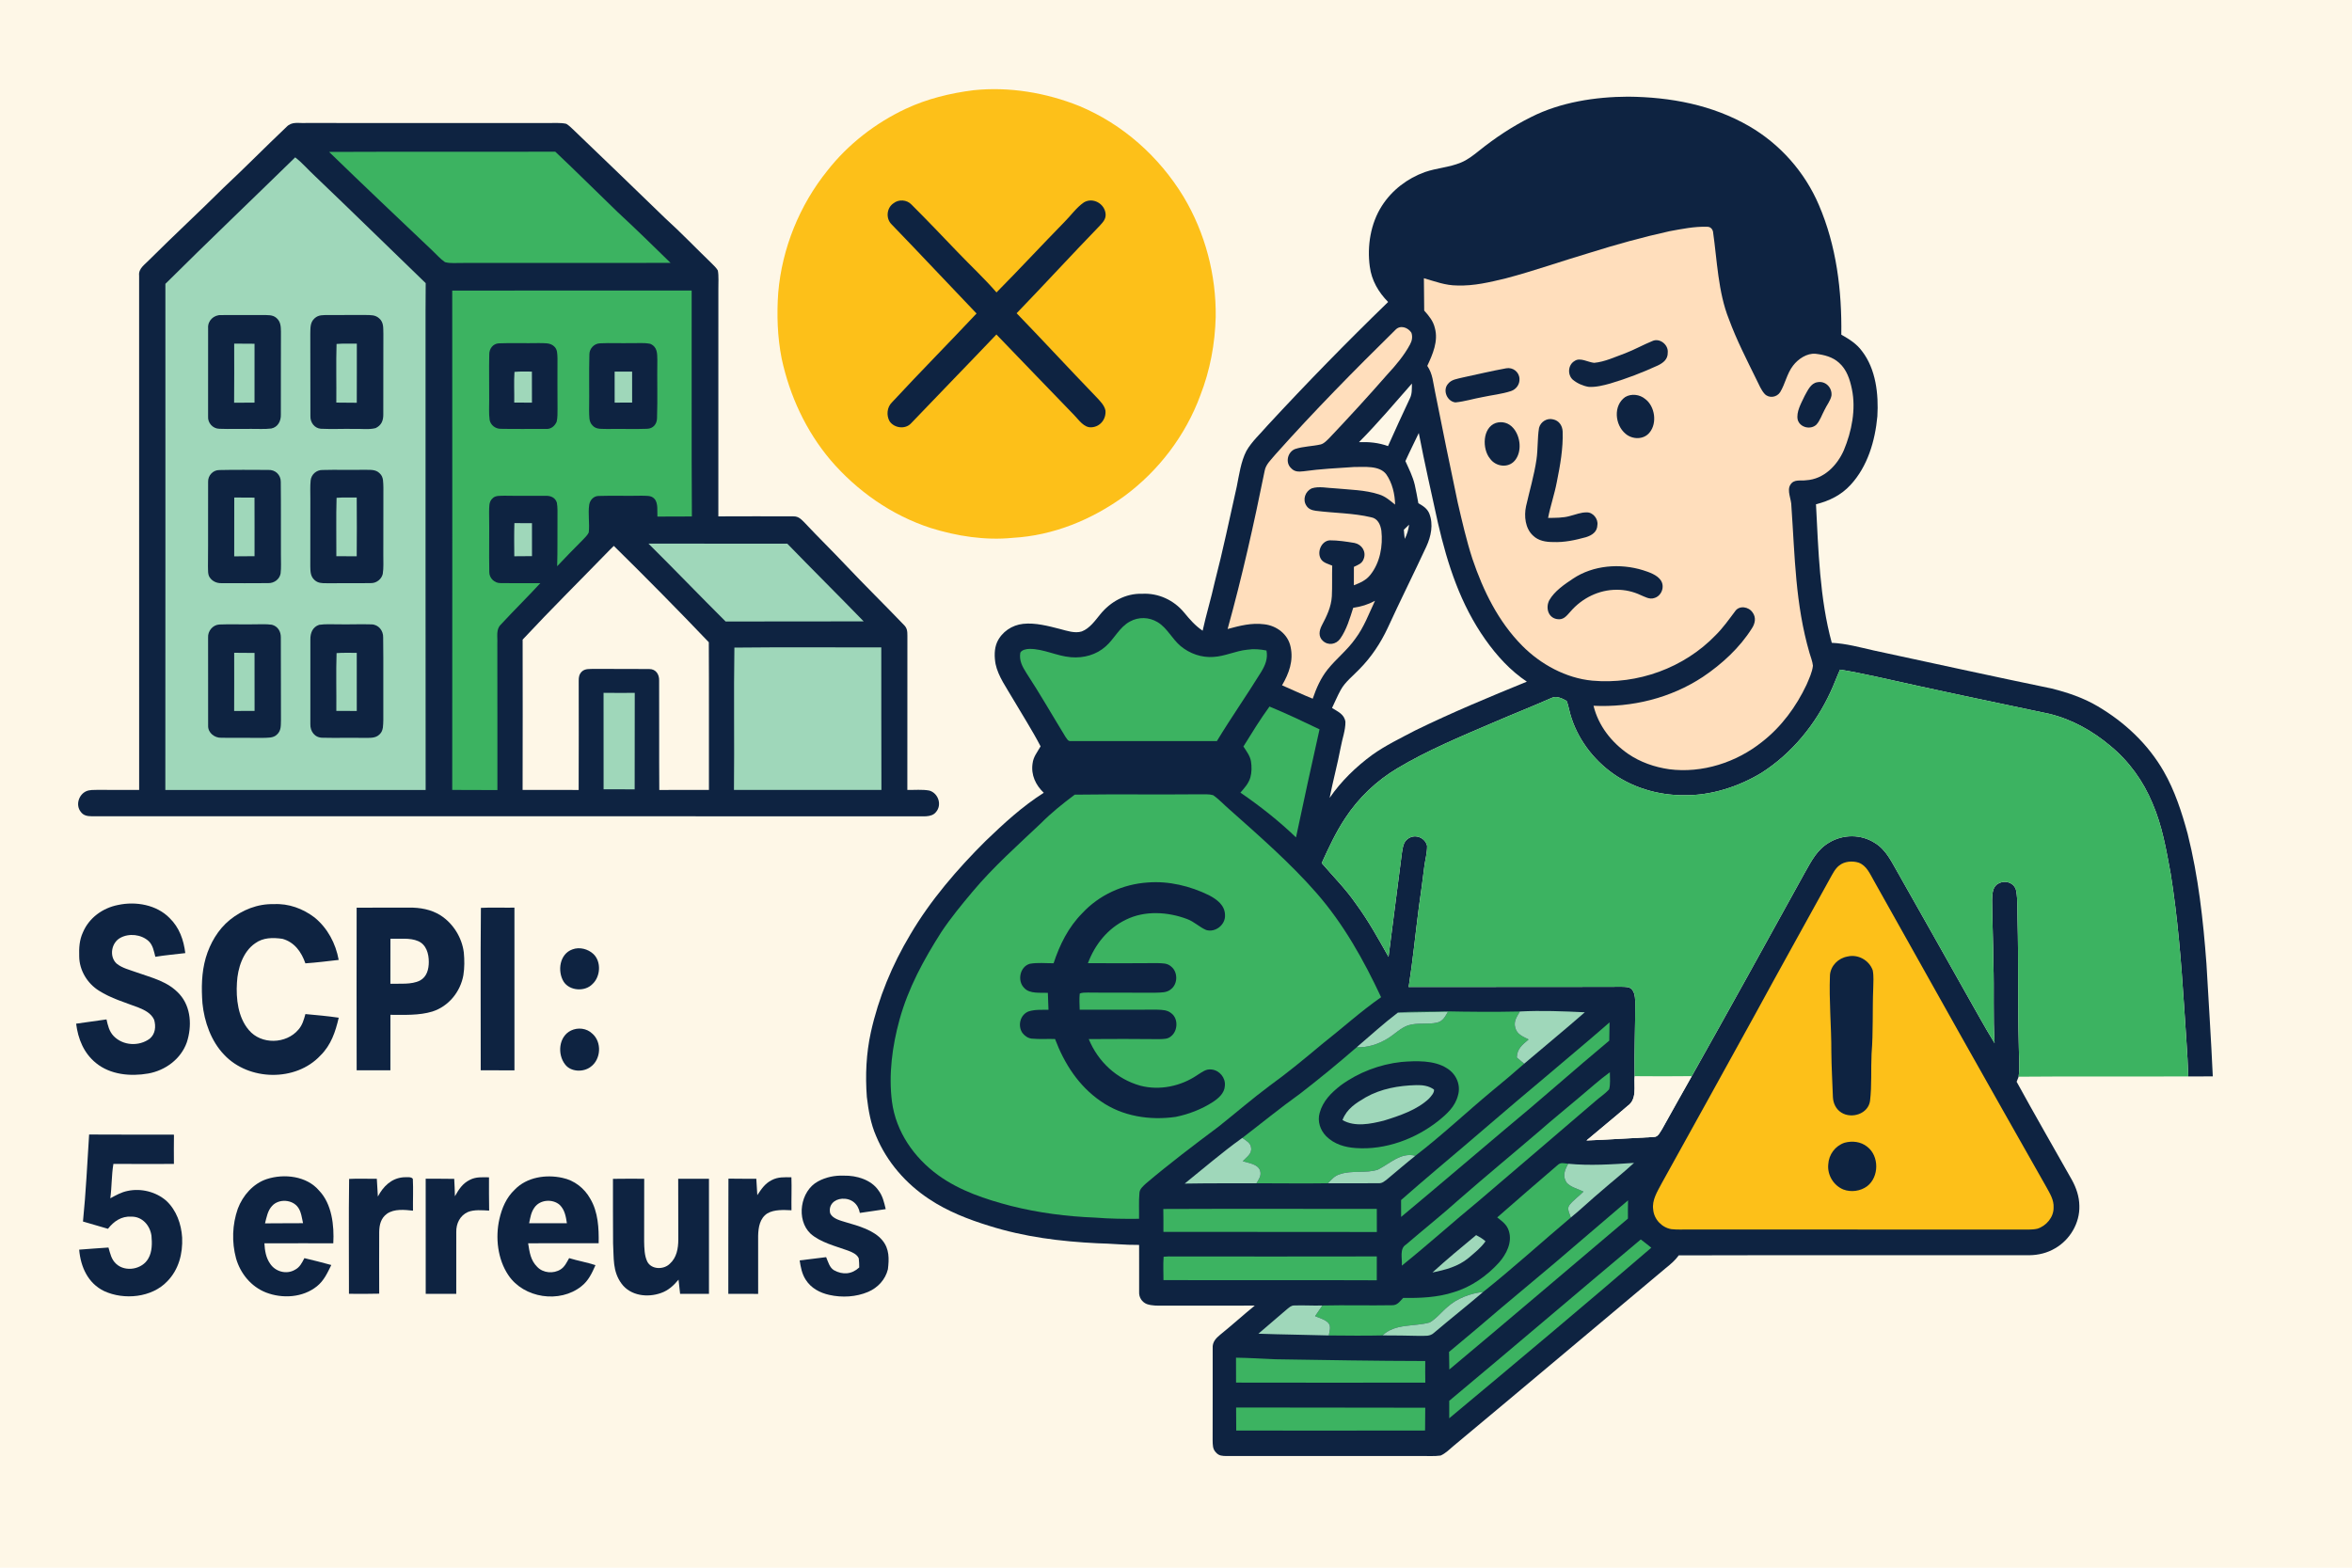 <?xml version="1.0" encoding="UTF-8" standalone="no"?>
<!DOCTYPE svg PUBLIC "-//W3C//DTD SVG 1.1//EN" "http://www.w3.org/Graphics/SVG/1.1/DTD/svg11.dtd">
<svg xmlns="http://www.w3.org/2000/svg" version="1.1" viewBox="0 0 1254 836" width="1254.0pt" height="836.0pt">
<path d="M 0.00 0.00 L 1254.00 0.00 L 1254.00 836.00 L 0.00 836.00 L 0.00 0.00 Z" fill="#fef7e7" />
<path d="M 518.99 48.12 C 538.05 46.11 557.79 49.43 575.52 56.57 C 598.68 66.24 618.06 83.56 631.05 104.96 C 642.55 124.20 648.45 146.59 648.17 169.00 C 647.79 183.35 645.17 197.55 639.93 210.93 C 632.10 232.19 617.74 251.07 599.52 264.52 C 582.07 277.17 561.65 285.58 540.00 286.81 C 525.37 288.28 510.18 285.94 496.21 281.56 C 475.36 274.79 456.96 261.86 442.74 245.27 C 429.65 229.72 421.02 211.01 416.75 191.19 C 414.49 179.68 414.08 167.69 414.93 156.00 C 416.95 132.47 426.27 109.43 441.09 91.04 C 452.13 76.93 466.77 65.58 482.97 57.99 C 494.38 52.67 506.54 49.70 518.99 48.12 Z" fill="#fdc019" />
<path d="M 868.00 51.55 C 890.64 51.76 912.90 55.89 932.68 67.34 C 949.13 76.92 962.26 91.76 969.74 109.27 C 979.12 131.05 982.05 154.92 981.72 178.47 C 985.93 180.86 989.87 183.28 992.77 187.27 C 1000.19 196.87 1001.64 210.27 1000.94 222.00 C 999.74 235.11 995.74 248.78 986.61 258.62 C 981.68 264.01 975.25 267.17 968.22 268.90 C 969.47 293.17 970.20 319.34 976.64 342.80 C 984.15 343.13 991.69 345.22 999.01 346.87 C 1030.65 353.69 1062.24 360.62 1093.93 367.18 C 1102.48 369.33 1110.76 372.11 1118.39 376.62 C 1132.82 385.12 1145.25 396.78 1153.63 411.37 C 1159.51 421.59 1163.32 433.34 1166.38 444.68 C 1172.11 467.55 1174.66 490.55 1176.40 514.00 C 1177.52 533.94 1178.89 554.08 1179.78 574.01 C 1175.43 574.01 1171.08 574.02 1166.72 574.02 C 1166.31 561.32 1165.21 548.66 1164.45 535.98 C 1162.90 512.51 1161.05 489.12 1157.32 465.88 C 1154.94 453.01 1152.86 440.49 1147.63 428.38 C 1142.72 416.53 1135.12 405.96 1125.21 397.79 C 1115.65 389.74 1104.72 383.60 1092.52 380.64 C 1061.65 374.16 1030.79 367.69 1000.02 360.77 C 993.72 359.46 987.40 358.05 981.03 357.10 C 979.24 360.99 977.83 365.05 976.00 368.93 C 968.00 386.34 955.33 401.81 939.13 412.16 C 926.90 419.53 912.36 424.26 898.00 424.07 C 883.85 424.18 869.20 419.79 857.99 411.02 C 847.56 402.97 839.56 391.32 836.61 378.41 C 836.21 376.86 835.90 375.23 835.25 373.77 C 833.02 372.47 829.68 370.85 827.19 372.22 C 816.94 376.73 806.54 380.85 796.26 385.28 C 779.05 392.68 760.89 400.17 744.84 409.83 C 733.80 416.46 724.31 425.48 717.25 436.26 C 712.21 443.85 708.45 451.99 704.69 460.25 C 710.90 467.50 717.55 474.10 722.98 482.01 C 729.57 490.94 734.87 500.60 740.31 510.25 C 742.74 491.68 745.04 473.11 747.48 454.54 C 748.04 451.56 748.20 448.77 751.03 447.02 C 754.77 444.62 759.90 446.78 760.88 451.08 C 760.95 454.79 759.83 458.54 759.38 462.22 C 758.45 469.43 757.56 476.64 756.49 483.83 C 754.66 497.99 753.28 512.23 751.05 526.33 C 787.03 526.30 823.02 526.28 859.00 526.25 C 862.14 526.28 865.45 525.97 868.54 526.56 C 871.42 527.76 871.74 531.28 871.85 533.98 C 871.90 547.33 871.29 560.65 871.52 574.00 C 871.08 579.32 872.93 586.21 867.77 589.76 C 860.56 596.00 853.13 602.01 845.85 608.18 C 857.88 607.74 869.84 606.88 881.85 606.31 C 884.11 606.33 885.07 603.70 886.17 602.12 C 891.45 592.75 896.60 583.32 901.94 573.99 C 922.26 537.86 942.29 501.59 962.30 465.29 C 965.88 459.01 968.78 453.07 975.28 449.28 C 982.67 444.82 992.23 444.79 999.53 449.47 C 1005.69 453.13 1008.68 459.94 1012.14 465.88 C 1024.01 486.71 1035.68 507.65 1047.48 528.52 C 1052.78 537.79 1057.86 547.20 1063.44 556.30 C 1062.58 542.17 1063.27 527.98 1062.80 513.83 C 1062.74 502.55 1062.19 491.28 1062.11 480.00 C 1062.21 476.98 1062.24 472.92 1065.31 471.27 C 1068.93 469.06 1074.05 470.64 1074.96 475.01 C 1075.89 480.22 1075.48 485.72 1075.69 491.00 C 1076.28 513.00 1075.74 535.00 1076.34 557.00 C 1076.35 562.67 1077.03 568.56 1076.26 574.18 C 1075.91 575.08 1075.56 575.98 1075.20 576.87 C 1084.81 594.43 1094.83 611.77 1104.66 629.21 C 1107.00 633.48 1108.57 638.08 1108.64 643.00 C 1108.93 652.19 1103.63 661.17 1095.69 665.70 C 1091.55 668.16 1086.81 669.31 1082.01 669.37 C 1019.70 669.42 957.34 669.27 895.04 669.45 C 893.15 672.12 890.70 674.17 888.16 676.20 C 850.43 707.79 812.80 739.58 775.03 771.02 C 772.90 772.84 770.67 775.09 768.08 776.20 C 764.78 776.67 761.34 776.39 758.00 776.44 C 723.34 776.44 688.66 776.41 654.00 776.45 C 651.79 776.44 649.91 776.39 648.36 774.61 C 646.45 772.71 646.60 770.50 646.53 768.00 C 646.59 751.68 646.54 735.30 646.56 718.99 C 646.33 715.64 648.28 713.65 650.66 711.68 C 656.88 706.66 662.80 701.29 668.99 696.23 C 652.66 696.34 636.33 696.19 620.00 696.27 C 617.08 696.25 614.24 696.38 611.44 695.42 C 608.83 694.37 607.21 691.84 607.34 689.03 C 607.29 680.65 607.40 672.27 607.33 663.88 C 599.86 663.97 592.45 663.13 584.99 662.99 C 565.38 662.03 546.09 659.62 527.32 653.68 C 516.25 650.28 505.17 645.94 495.49 639.50 C 483.03 631.29 472.89 619.70 467.13 605.87 C 464.27 599.40 462.98 591.99 462.17 584.99 C 461.31 573.44 461.82 561.86 464.30 550.53 C 468.37 532.07 475.66 514.55 485.35 498.34 C 496.08 480.07 510.49 463.38 525.48 448.47 C 535.29 439.05 544.96 430.09 556.50 422.77 C 552.16 418.60 549.63 413.29 550.52 407.18 C 550.95 403.49 553.08 401.10 554.80 398.00 C 550.35 389.43 545.05 381.19 540.16 372.85 C 536.82 367.04 532.16 360.69 530.80 354.09 C 530.13 350.35 530.04 345.99 531.61 342.46 C 534.11 336.97 539.55 333.31 545.50 332.68 C 551.92 331.97 558.98 333.83 565.18 335.43 C 568.73 336.36 573.14 337.90 576.77 336.72 C 580.98 335.13 583.88 330.94 586.63 327.59 C 592.09 320.84 600.16 316.35 609.00 316.64 C 617.62 316.19 625.86 320.02 631.32 326.64 C 634.28 330.25 637.29 333.71 641.20 336.34 C 643.10 327.67 645.72 319.18 647.63 310.50 C 652.03 293.60 655.56 276.53 659.39 259.50 C 660.64 253.33 661.59 246.14 664.52 240.50 C 667.36 235.45 672.07 231.25 675.83 226.84 C 696.64 204.34 718.09 182.37 740.10 161.04 C 734.96 155.83 731.28 149.54 730.33 142.20 C 728.82 131.24 730.74 119.20 736.76 109.80 C 742.14 101.37 750.39 95.10 759.77 91.74 C 766.12 89.56 772.51 89.30 778.78 86.75 C 782.46 85.26 785.41 82.89 788.49 80.45 C 797.12 73.51 806.45 67.31 816.39 62.39 C 832.02 54.48 850.63 51.62 868.00 51.55 Z" fill="#0e2341" />
<path d="M 163.00 65.59 C 206.00 65.64 249.00 65.63 292.00 65.61 C 295.26 65.68 298.75 65.31 301.93 66.03 C 303.34 66.87 304.56 68.11 305.75 69.23 C 322.08 84.90 338.41 100.59 354.64 116.35 C 363.22 124.12 371.18 132.49 379.51 140.51 C 380.64 141.64 381.94 142.85 382.73 144.25 C 383.30 147.42 382.95 150.79 383.01 154.00 C 382.99 194.46 383.01 234.91 383.00 275.37 C 396.34 275.35 409.70 275.27 423.03 275.36 C 425.85 275.30 427.30 277.06 429.13 278.88 C 436.21 286.45 443.66 293.68 450.76 301.24 C 460.96 312.05 471.58 322.44 481.85 333.17 C 483.66 334.90 483.79 336.59 483.79 338.98 C 483.73 366.40 483.83 393.84 483.76 421.24 C 487.62 421.33 491.71 420.89 495.51 421.59 C 500.31 422.99 502.34 429.27 499.03 433.04 C 496.60 436.18 491.50 435.13 488.00 435.31 C 341.71 435.26 195.29 435.31 48.98 435.29 C 46.61 435.27 44.49 434.95 43.03 432.88 C 40.20 429.31 41.98 423.69 46.01 421.92 C 47.81 421.15 50.06 421.25 52.00 421.21 C 59.39 421.29 66.79 421.21 74.19 421.26 C 74.18 329.83 74.20 238.40 74.17 146.97 C 73.74 143.12 77.28 141.07 79.57 138.59 C 92.60 125.60 106.10 113.12 119.15 100.16 C 130.52 89.52 141.43 78.42 152.73 67.70 C 155.69 64.61 159.16 65.81 163.00 65.59 Z" fill="#0e2341" />
<path d="M 175.45 81.01 C 215.64 80.81 255.84 81.05 296.04 80.88 C 307.21 91.40 318.05 102.26 329.10 112.90 C 338.74 121.82 348.14 131.01 357.53 140.19 C 320.69 140.27 283.84 140.19 247.00 140.23 C 243.85 140.14 240.29 140.64 237.25 139.79 C 234.73 138.08 232.67 135.64 230.45 133.56 C 212.08 116.10 193.63 98.68 175.45 81.01 Z" fill="#3cb361" />
<path d="M 157.39 83.91 C 161.23 86.88 164.44 90.69 168.01 93.98 C 187.79 112.86 207.30 132.01 226.97 151.00 C 226.82 161.00 226.93 171.00 226.89 181.00 C 226.92 261.09 226.83 341.19 226.94 421.29 C 180.68 421.28 134.42 421.33 88.15 421.28 C 88.25 331.31 88.16 241.34 88.18 151.37 C 111.11 128.58 134.29 106.47 157.39 83.91 Z" fill="#9fd7ba" />
<path d="M 485.94 109.06 C 494.27 117.36 502.44 125.94 510.57 134.43 C 517.45 141.61 524.78 148.44 531.30 155.94 C 543.51 143.60 555.30 130.86 567.44 118.45 C 570.91 115.02 573.90 110.64 577.94 107.90 C 582.74 105.10 588.89 108.58 589.46 113.96 C 589.74 116.77 588.08 118.46 586.35 120.36 C 571.43 135.78 556.93 151.61 542.03 167.04 C 556.28 181.77 570.17 196.85 584.40 211.60 C 586.34 213.68 588.80 216.02 589.39 218.90 C 589.81 223.45 586.65 227.58 581.99 227.86 C 577.93 228.21 575.17 223.87 572.66 221.32 C 558.88 206.97 544.99 192.75 531.25 178.37 C 516.28 194.12 500.72 210.03 485.75 225.74 C 482.65 229.12 476.79 228.32 474.29 224.65 C 472.51 221.50 472.88 217.17 475.57 214.56 C 490.37 198.59 505.74 183.06 520.66 167.18 C 505.47 151.34 490.58 135.36 475.33 119.61 C 472.18 116.49 472.68 110.87 476.40 108.39 C 479.18 106.17 483.49 106.47 485.94 109.06 Z" fill="#0e2341" />
<path d="M 910.04 120.93 C 911.76 120.86 912.85 121.84 913.30 123.43 C 915.50 138.70 916.00 155.78 921.78 170.17 C 925.90 181.37 931.27 191.80 936.51 202.48 C 937.80 205.02 938.94 207.99 940.88 210.10 C 943.21 212.54 947.36 211.92 949.13 209.10 C 951.84 204.67 952.67 199.28 955.99 194.98 C 958.68 191.43 963.40 188.23 968.02 188.66 C 972.58 189.21 977.06 190.30 980.54 193.48 C 984.60 197.08 986.30 202.33 987.36 207.49 C 989.61 218.28 987.27 230.03 983.08 240.07 C 979.49 248.27 972.39 255.53 963.02 256.10 C 959.91 256.55 956.52 255.38 954.59 258.46 C 952.51 261.61 955.21 266.35 955.11 269.99 C 956.99 296.82 957.16 321.99 964.76 348.19 C 965.40 350.42 966.36 352.70 966.59 355.01 C 966.21 358.50 964.53 361.94 963.18 365.15 C 957.65 376.87 949.80 387.55 939.54 395.56 C 925.83 406.57 907.55 412.48 889.99 410.22 C 882.19 409.10 874.55 406.47 868.02 401.99 C 859.13 395.81 852.21 387.00 849.61 376.37 C 870.15 377.31 890.74 372.32 907.96 360.93 C 918.06 354.14 927.57 345.41 934.07 335.05 C 935.80 332.40 936.39 329.28 934.40 326.59 C 932.34 323.52 927.30 322.66 925.07 326.00 C 921.76 330.39 918.64 334.85 914.71 338.73 C 897.87 356.21 873.12 365.14 849.00 362.97 C 834.98 361.68 821.45 354.30 811.62 344.38 C 798.79 331.42 790.82 315.09 785.03 297.99 C 781.82 288.09 779.56 278.11 777.20 267.98 C 773.04 248.33 769.05 228.70 765.13 209.00 C 764.04 204.03 763.94 199.46 760.97 195.11 C 763.87 188.91 766.93 181.94 765.03 174.99 C 764.16 171.17 761.85 168.46 759.33 165.61 C 759.30 159.86 759.19 154.12 759.17 148.37 C 765.22 150.10 770.58 152.23 776.99 152.24 C 785.91 152.53 794.23 150.50 802.82 148.44 C 818.03 144.43 832.78 139.19 847.83 134.73 C 861.73 130.37 875.80 126.46 890.03 123.32 C 896.57 122.11 903.37 120.72 910.04 120.93 Z" fill="#ffdebc" />
<path d="M 241.11 154.95 C 283.66 154.91 326.22 154.98 368.77 154.93 C 368.85 195.09 368.64 235.27 368.89 275.42 C 362.76 275.48 356.63 275.40 350.51 275.48 C 350.32 272.67 351.02 268.30 348.95 266.04 C 347.21 264.00 344.39 264.49 342.00 264.35 C 334.38 264.54 326.73 264.22 319.12 264.48 C 316.55 264.51 314.60 266.62 314.17 269.04 C 313.41 273.93 314.47 279.09 313.90 283.96 C 313.21 285.42 311.90 286.64 310.81 287.80 C 306.13 292.42 301.61 297.20 297.06 301.95 C 297.32 293.31 297.14 284.65 297.23 276.00 C 297.22 273.38 297.36 270.65 296.90 268.06 C 296.09 265.40 293.67 264.32 291.04 264.41 C 283.69 264.34 276.35 264.49 269.00 264.35 C 267.00 264.46 264.21 264.10 262.70 265.67 C 260.48 267.60 260.90 270.34 260.77 273.00 C 260.96 283.68 260.67 294.37 260.87 305.04 C 260.82 308.30 263.71 311.06 266.95 310.95 C 273.98 311.09 281.03 310.95 288.07 311.00 C 281.19 318.47 273.92 325.58 267.05 333.04 C 264.30 335.65 265.36 339.57 265.16 343.00 C 265.24 369.10 265.16 395.20 265.20 421.30 C 257.17 421.27 249.14 421.33 241.11 421.24 C 241.14 332.48 241.19 243.71 241.11 154.95 Z" fill="#3cb361" />
<path d="M 117.97 168.02 C 125.31 167.95 132.66 168.08 140.00 167.99 C 142.61 168.09 145.35 167.72 147.43 169.59 C 149.71 171.61 149.74 174.16 149.79 176.99 C 149.71 191.67 149.79 206.37 149.74 221.04 C 149.86 224.46 148.21 227.78 144.64 228.51 C 141.14 228.94 137.52 228.67 134.00 228.71 C 128.33 228.63 122.64 228.88 116.97 228.66 C 113.47 228.62 110.67 225.53 110.95 222.02 C 110.93 206.36 110.94 190.64 110.96 174.98 C 110.67 170.98 114.04 167.83 117.97 168.02 Z" fill="#0e2341" />
<path d="M 175.00 167.99 C 181.67 168.03 188.33 168.03 195.00 167.98 C 197.71 168.05 200.08 167.84 202.21 169.81 C 204.69 171.99 204.28 175.00 204.40 178.00 C 204.30 192.33 204.44 206.69 204.36 221.01 C 204.39 224.33 203.34 226.81 200.27 228.29 C 196.74 229.23 192.65 228.60 189.00 228.73 C 183.02 228.60 177.02 228.94 171.05 228.64 C 167.71 228.39 165.40 225.29 165.50 222.03 C 165.38 207.37 165.55 192.67 165.44 178.00 C 165.55 174.94 165.23 171.99 167.73 169.75 C 169.88 167.77 172.29 168.08 175.00 167.99 Z" fill="#0e2341" />
<path d="M 752.52 177.46 C 753.23 179.60 752.85 181.79 751.76 183.72 C 748.65 189.52 744.15 194.87 739.69 199.67 C 729.60 211.23 719.23 222.53 708.67 233.67 C 707.40 234.90 705.92 236.56 704.16 237.00 C 699.70 238.03 694.80 238.01 690.43 239.47 C 686.51 241.07 685.15 246.64 688.36 249.64 C 690.21 251.69 692.45 251.60 695.00 251.32 C 703.93 250.07 712.98 249.63 721.97 249.03 C 727.36 249.13 735.37 248.03 739.09 252.92 C 742.31 257.48 743.73 263.58 743.81 269.10 C 741.08 266.91 738.65 264.70 735.21 263.64 C 727.89 261.24 719.64 261.17 712.00 260.43 C 707.97 260.32 703.18 259.14 699.33 260.44 C 695.95 262.02 694.38 266.32 696.47 269.58 C 697.60 271.45 699.40 272.08 701.47 272.38 C 711.15 273.63 721.55 273.57 731.05 275.85 C 734.57 276.47 736.04 279.81 736.50 283.00 C 737.38 291.12 735.81 300.05 730.61 306.56 C 728.31 309.48 725.19 310.80 721.83 312.11 C 721.82 308.84 721.83 305.56 721.85 302.29 C 724.10 301.18 726.22 300.60 727.10 297.97 C 728.52 294.12 726.09 290.36 722.22 289.55 C 717.93 288.83 713.32 288.12 708.97 288.14 C 704.29 288.48 701.85 294.88 704.53 298.49 C 705.82 300.22 708.37 300.80 710.29 301.64 C 710.11 307.10 710.37 312.57 710.09 318.02 C 709.73 323.78 707.34 328.58 704.72 333.57 C 703.32 336.29 702.81 339.46 705.28 341.72 C 708.12 344.40 712.38 343.70 714.56 340.58 C 717.94 335.79 719.73 329.67 721.48 324.13 C 725.74 323.49 729.28 322.44 733.10 320.39 C 729.76 327.43 727.34 334.27 722.62 340.60 C 718.33 346.70 712.53 351.18 707.90 356.93 C 704.14 361.63 701.84 366.95 699.89 372.59 C 694.37 370.37 689.00 367.83 683.54 365.45 C 687.25 359.09 689.73 352.39 688.09 344.92 C 686.72 338.21 680.66 333.64 674.04 332.91 C 667.20 332.03 661.04 333.68 654.52 335.43 C 662.23 307.63 668.57 279.30 674.28 251.03 C 674.88 247.54 678.00 244.85 680.17 242.16 C 700.56 219.29 722.11 197.42 743.95 175.94 C 746.53 173.11 750.71 174.58 752.52 177.46 Z" fill="#ffdebc" />
<path d="M 881.00 181.86 C 884.86 180.06 889.61 183.84 889.18 188.00 C 889.29 191.57 886.81 193.49 883.89 194.90 C 875.76 198.64 867.10 201.97 858.52 204.51 C 854.84 205.53 850.82 206.55 846.99 206.30 C 843.98 205.80 840.86 204.41 838.52 202.45 C 835.62 199.78 836.00 194.52 839.50 192.51 C 842.42 190.41 846.76 193.23 849.97 193.49 C 855.62 192.97 861.20 190.29 866.51 188.38 C 871.46 186.47 876.10 183.86 881.00 181.86 Z" fill="#0e2341" />
<path d="M 124.86 183.24 C 128.48 183.30 132.09 183.31 135.71 183.31 C 135.74 193.77 135.72 204.24 135.70 214.70 C 132.07 214.69 128.45 214.71 124.82 214.77 C 124.91 204.26 124.88 193.75 124.86 183.24 Z" fill="#9fd7ba" />
<path d="M 179.44 183.42 C 183.02 183.12 186.65 183.30 190.25 183.24 C 190.24 193.75 190.28 204.27 190.22 214.78 C 186.58 214.72 182.94 214.69 179.31 214.69 C 179.42 204.27 179.12 193.82 179.44 183.42 Z" fill="#9fd7ba" />
<path d="M 265.97 183.09 C 272.96 182.81 279.99 183.12 287.00 182.96 C 289.75 183.06 293.20 182.61 295.36 184.64 C 297.31 186.33 297.09 188.65 297.23 191.00 C 297.24 200.00 297.16 209.00 297.25 218.00 C 297.23 220.26 297.32 222.66 296.80 224.87 C 295.77 227.24 293.74 228.94 291.04 228.73 C 283.02 228.69 274.99 228.84 266.98 228.67 C 264.18 228.70 261.61 226.74 261.06 223.98 C 260.55 220.38 260.86 216.63 260.82 213.00 C 260.89 204.99 260.65 196.97 260.86 188.97 C 260.81 185.98 262.86 183.23 265.97 183.09 Z" fill="#0e2341" />
<path d="M 319.96 183.08 C 325.30 182.82 330.66 183.09 336.00 182.99 C 339.51 183.08 343.25 182.64 346.69 183.35 C 350.51 185.02 350.40 188.37 350.47 192.00 C 350.30 202.33 350.65 212.71 350.30 223.03 C 350.24 226.17 348.23 228.56 345.02 228.66 C 338.03 228.94 331.00 228.60 324.00 228.76 C 321.33 228.60 318.00 229.22 316.01 226.99 C 313.78 224.89 314.23 221.79 314.09 219.00 C 314.26 209.00 313.97 198.97 314.24 188.97 C 314.25 185.86 316.82 183.13 319.96 183.08 Z" fill="#0e2341" />
<path d="M 803.01 196.41 C 806.58 195.71 810.00 198.35 810.13 201.99 C 810.32 204.95 808.39 207.63 805.60 208.55 C 800.74 210.15 795.51 210.66 790.51 211.74 C 785.67 212.60 780.86 214.13 775.97 214.59 C 771.64 214.11 769.10 208.35 771.86 204.90 C 773.79 202.29 776.86 202.09 779.79 201.32 C 787.53 199.68 795.24 197.81 803.01 196.41 Z" fill="#0e2341" />
<path d="M 274.30 198.32 C 277.37 198.01 280.51 198.16 283.59 198.16 C 283.61 203.68 283.60 209.20 283.62 214.71 C 280.47 214.71 277.32 214.70 274.17 214.69 C 274.27 209.24 273.93 203.75 274.30 198.32 Z" fill="#9fd7ba" />
<path d="M 327.70 198.16 C 330.81 198.17 333.92 198.16 337.02 198.16 C 337.03 203.66 337.02 209.17 337.03 214.68 C 333.92 214.70 330.81 214.71 327.71 214.71 C 327.68 209.20 327.68 203.68 327.70 198.16 Z" fill="#9fd7ba" />
<path d="M 968.98 203.83 C 973.34 202.96 976.97 206.79 976.46 211.05 C 975.90 213.72 973.93 216.11 972.78 218.58 C 971.40 221.13 970.40 224.29 968.44 226.44 C 965.38 229.35 959.66 228.01 958.48 223.86 C 957.55 219.65 960.43 214.87 962.16 211.14 C 963.77 208.34 965.37 204.35 968.98 203.83 Z" fill="#0e2341" />
<path d="M 752.78 204.54 C 752.70 207.39 752.97 210.00 751.63 212.61 C 747.70 221.01 743.80 229.41 740.04 237.89 C 734.88 236.05 730.01 235.59 724.55 235.79 C 734.44 225.86 743.51 215.06 752.78 204.54 Z" fill="#fef7e7" />
<path d="M 866.51 211.72 C 869.83 209.76 874.26 210.33 877.18 212.79 C 882.33 216.63 883.64 225.59 879.55 230.57 C 876.45 234.57 870.36 234.46 866.69 231.32 C 860.95 226.55 860.04 216.24 866.51 211.72 Z" fill="#0e2341" />
<path d="M 828.07 223.64 C 831.24 224.29 833.04 227.05 833.15 230.16 C 833.45 239.11 831.82 248.24 830.05 256.98 C 828.83 263.48 826.64 269.71 825.38 276.20 C 829.18 276.13 833.34 276.23 837.00 275.17 C 839.99 274.44 842.93 273.16 846.00 273.24 C 849.32 273.12 852.19 276.77 851.67 279.98 C 851.59 283.67 848.75 285.48 845.56 286.47 C 839.77 288.06 834.04 289.31 828.00 289.05 C 824.17 289.05 820.22 288.41 817.37 285.63 C 813.19 281.82 812.50 275.23 813.63 269.98 C 815.47 261.82 817.95 253.50 819.18 245.17 C 820.02 239.59 819.64 233.69 820.56 228.15 C 821.41 224.92 824.76 222.79 828.07 223.64 Z" fill="#0e2341" />
<path d="M 797.48 225.57 C 800.97 224.51 804.40 225.49 806.78 228.24 C 810.73 232.72 811.59 240.92 807.63 245.62 C 804.09 249.80 797.45 248.86 794.41 244.55 C 790.18 239.46 790.32 228.12 797.48 225.57 Z" fill="#0e2341" />
<path d="M 756.45 230.91 C 759.53 247.03 763.21 263.03 766.70 279.05 C 771.81 301.13 778.72 322.37 791.93 341.05 C 798.08 349.73 805.17 357.55 814.06 363.51 C 793.95 371.71 774.06 379.99 754.54 389.53 C 746.83 393.59 738.64 397.52 731.57 402.59 C 722.87 409.00 715.06 416.56 708.91 425.49 C 710.68 416.46 713.11 407.57 714.82 398.52 C 715.60 394.08 717.39 389.47 717.33 384.96 C 716.75 380.84 713.30 379.52 710.19 377.53 C 711.77 374.33 713.11 370.98 714.85 367.87 C 717.20 363.61 721.46 360.36 724.81 356.82 C 731.10 350.46 736.08 342.97 739.87 334.87 C 746.54 320.31 753.74 305.98 760.48 291.45 C 762.99 286.03 764.31 279.66 762.07 273.91 C 760.94 271.14 758.71 269.78 756.22 268.37 C 755.60 265.07 755.06 261.75 754.29 258.48 C 753.20 253.97 751.21 250.10 749.31 245.89 C 751.57 240.84 754.09 235.92 756.45 230.91 Z" fill="#fef7e7" />
<path d="M 116.96 250.66 C 125.63 250.46 134.34 250.58 143.02 250.60 C 146.77 250.40 149.75 253.23 149.70 256.97 C 149.85 269.97 149.72 283.00 149.78 296.00 C 149.75 299.26 150.00 302.61 149.60 305.85 C 149.05 308.94 146.13 311.02 143.05 310.96 C 134.69 311.04 126.32 311.01 117.96 310.98 C 115.57 311.02 113.33 310.04 111.93 308.07 C 110.67 306.46 110.98 303.95 110.88 302.00 C 111.05 287.00 110.86 271.97 110.96 256.97 C 110.84 253.60 113.53 250.64 116.96 250.66 Z" fill="#0e2341" />
<path d="M 171.97 250.63 C 179.31 250.42 186.66 250.68 194.00 250.53 C 197.03 250.67 200.21 250.06 202.50 252.48 C 204.61 254.43 204.27 257.37 204.41 260.00 C 204.35 272.00 204.36 284.00 204.37 296.00 C 204.34 299.31 204.60 302.74 204.08 306.01 C 203.49 308.74 200.84 310.91 198.04 310.94 C 190.04 311.09 182.01 310.95 174.00 311.01 C 171.63 311.01 169.53 311.00 167.69 309.30 C 165.49 307.32 165.50 304.75 165.44 302.01 C 165.49 290.01 165.45 278.01 165.47 266.00 C 165.49 262.73 165.29 259.40 165.63 256.15 C 166.00 252.95 168.75 250.58 171.97 250.63 Z" fill="#0e2341" />
<path d="M 124.90 265.31 C 128.50 265.34 132.09 265.34 135.69 265.37 C 135.76 275.78 135.70 286.19 135.71 296.60 C 132.10 296.60 128.48 296.62 124.87 296.68 C 124.90 286.22 124.85 275.77 124.90 265.31 Z" fill="#9fd7ba" />
<path d="M 179.45 265.47 C 183.01 265.18 186.62 265.37 190.19 265.32 C 190.29 275.76 190.26 286.22 190.19 296.66 C 186.57 296.61 182.95 296.60 179.33 296.60 C 179.40 286.24 179.12 275.82 179.45 265.47 Z" fill="#9fd7ba" />
<path d="M 274.26 278.96 C 277.39 278.99 280.51 279.00 283.63 279.00 C 283.65 284.86 283.63 290.72 283.64 296.57 C 280.49 296.60 277.34 296.62 274.20 296.64 C 274.15 290.74 274.06 284.86 274.26 278.96 Z" fill="#9fd7ba" />
<path d="M 751.28 279.79 C 750.90 282.54 750.23 284.90 748.97 287.37 C 748.77 285.74 748.58 284.12 748.48 282.48 C 749.39 281.56 750.33 280.67 751.28 279.79 Z" fill="#fef7e7" />
<path d="M 345.72 289.88 C 370.40 289.98 395.08 289.86 419.77 289.94 C 433.25 303.83 446.99 317.47 460.48 331.36 C 435.94 331.46 411.41 331.32 386.88 331.43 C 373.06 317.68 359.56 303.60 345.72 289.88 Z" fill="#9fd7ba" />
<path d="M 327.27 291.11 C 344.40 307.97 361.32 325.10 377.91 342.49 C 378.06 368.74 377.93 395.00 377.98 421.26 C 369.16 421.24 360.33 421.19 351.51 421.28 C 351.37 401.86 351.52 382.40 351.43 362.98 C 351.54 359.60 349.69 356.73 346.08 356.77 C 336.39 356.65 326.69 356.81 317.00 356.70 C 314.69 356.81 311.97 356.39 310.17 358.17 C 308.79 359.55 308.54 361.11 308.55 362.99 C 308.54 382.42 308.64 401.85 308.52 421.27 C 298.55 421.19 288.59 421.25 278.63 421.25 C 278.73 394.53 278.67 367.81 278.65 341.09 C 293.83 324.83 309.66 309.14 325.16 293.18 C 325.85 292.48 326.56 291.79 327.27 291.11 Z" fill="#fef7e7" />
<path d="M 876.00 304.08 C 879.22 305.11 883.53 306.55 885.48 309.48 C 887.79 312.90 885.83 317.94 881.87 318.95 C 879.49 319.79 876.89 318.21 874.72 317.33 C 870.75 315.46 866.40 314.48 862.02 314.50 C 852.46 314.47 843.41 318.99 837.24 326.21 C 835.15 328.53 833.53 330.81 829.98 330.12 C 825.26 329.23 824.03 323.90 826.03 320.08 C 828.77 315.26 834.07 311.63 838.61 308.62 C 849.39 301.37 863.78 300.28 876.00 304.08 Z" fill="#0e2341" />
<path d="M 617.19 331.78 C 622.23 334.78 624.92 340.72 629.47 344.54 C 634.33 348.58 640.66 350.79 647.00 350.32 C 653.26 349.96 658.73 347.09 664.99 346.47 C 668.45 345.93 671.83 346.22 675.24 346.90 C 676.08 351.22 674.58 354.75 672.39 358.37 C 664.74 370.77 656.36 382.72 648.81 395.18 C 623.04 395.21 596.70 395.23 570.95 395.21 C 569.35 395.34 568.90 394.00 568.07 392.93 C 561.11 381.57 554.49 369.97 547.18 358.81 C 545.06 355.45 543.30 352.21 543.99 348.07 C 544.78 346.49 547.38 346.04 548.97 346.03 C 556.59 346.04 563.28 349.83 571.00 350.48 C 577.72 351.05 584.55 349.21 589.60 344.63 C 594.28 340.48 596.82 334.45 602.45 331.43 C 607.10 328.86 612.66 329.04 617.19 331.78 Z" fill="#3cb361" />
<path d="M 116.96 333.03 C 122.96 332.77 128.99 333.07 135.00 332.94 C 138.29 332.96 141.69 332.69 144.95 333.15 C 148.15 333.98 149.78 336.77 149.73 339.97 C 149.83 354.63 149.71 369.33 149.80 384.00 C 149.69 386.88 150.01 389.57 147.68 391.69 C 145.71 393.71 142.59 393.36 140.00 393.49 C 132.66 393.38 125.32 393.55 117.98 393.42 C 114.41 393.56 110.85 390.77 110.97 387.04 C 110.92 371.37 110.94 355.65 110.95 339.98 C 110.72 336.52 113.47 333.20 116.96 333.03 Z" fill="#0e2341" />
<path d="M 170.17 333.19 C 173.71 332.66 177.42 332.99 181.00 332.94 C 186.68 333.04 192.37 332.77 198.05 332.96 C 201.82 333.02 204.42 336.32 204.29 339.98 C 204.49 354.64 204.27 369.33 204.37 384.00 C 204.24 386.60 204.51 389.53 202.49 391.50 C 200.18 393.92 197.04 393.39 194.00 393.50 C 186.66 393.35 179.31 393.60 171.97 393.41 C 167.81 393.43 165.30 389.99 165.47 386.04 C 165.45 371.03 165.45 355.97 165.48 340.96 C 165.43 337.53 166.69 334.34 170.17 333.19 Z" fill="#0e2341" />
<path d="M 391.55 345.35 C 417.54 345.05 443.84 345.30 469.87 345.24 C 469.95 370.58 469.81 395.92 469.94 421.25 C 443.73 421.25 417.52 421.28 391.32 421.23 C 391.59 396.00 391.14 370.56 391.55 345.35 Z" fill="#9fd7ba" />
<path d="M 124.86 348.11 C 128.48 348.15 132.09 348.17 135.71 348.19 C 135.75 358.50 135.69 368.81 135.73 379.12 C 132.10 379.13 128.47 379.12 124.84 379.13 C 124.90 368.79 124.86 358.45 124.86 348.11 Z" fill="#9fd7ba" />
<path d="M 179.45 348.28 C 183.02 347.99 186.64 348.18 190.21 348.14 C 190.24 358.47 190.22 368.81 190.22 379.14 C 186.59 379.12 182.95 379.11 179.32 379.10 C 179.42 368.84 179.10 358.53 179.45 348.28 Z" fill="#9fd7ba" />
<path d="M 981.03 357.10 C 987.40 358.05 993.72 359.46 1000.02 360.77 C 1030.79 367.69 1061.65 374.16 1092.52 380.64 C 1104.72 383.60 1115.65 389.74 1125.21 397.79 C 1135.12 405.96 1142.72 416.53 1147.63 428.38 C 1152.86 440.49 1154.94 453.01 1157.32 465.88 C 1161.05 489.12 1162.90 512.51 1164.45 535.98 C 1165.21 548.66 1166.31 561.32 1166.72 574.02 C 1136.57 574.17 1106.41 573.90 1076.26 574.18 C 1077.03 568.56 1076.35 562.67 1076.34 557.00 C 1075.74 535.00 1076.28 513.00 1075.69 491.00 C 1075.48 485.72 1075.89 480.22 1074.96 475.01 C 1074.05 470.64 1068.93 469.06 1065.31 471.27 C 1062.24 472.92 1062.21 476.98 1062.11 480.00 C 1062.19 491.28 1062.74 502.55 1062.80 513.83 C 1063.27 527.98 1062.58 542.17 1063.44 556.30 C 1057.86 547.20 1052.78 537.79 1047.48 528.52 C 1035.68 507.65 1024.01 486.71 1012.14 465.88 C 1008.68 459.94 1005.69 453.13 999.53 449.47 C 992.23 444.79 982.67 444.82 975.28 449.28 C 968.78 453.07 965.88 459.01 962.30 465.29 C 942.29 501.59 922.26 537.86 901.94 573.99 C 891.80 574.10 881.66 574.11 871.52 574.00 C 871.29 560.65 871.90 547.33 871.85 533.98 C 871.74 531.28 871.42 527.76 868.54 526.56 C 865.45 525.97 862.14 526.28 859.00 526.25 C 823.02 526.28 787.03 526.30 751.05 526.33 C 753.28 512.23 754.66 497.99 756.49 483.83 C 757.56 476.64 758.45 469.43 759.38 462.22 C 759.83 458.54 760.95 454.79 760.88 451.08 C 759.90 446.78 754.77 444.62 751.03 447.02 C 748.20 448.77 748.04 451.56 747.48 454.54 C 745.04 473.11 742.74 491.68 740.31 510.25 C 734.87 500.60 729.57 490.94 722.98 482.01 C 717.55 474.10 710.90 467.50 704.69 460.25 C 708.45 451.99 712.21 443.85 717.25 436.26 C 724.31 425.48 733.80 416.46 744.84 409.83 C 760.89 400.17 779.05 392.68 796.26 385.28 C 806.54 380.85 816.94 376.73 827.19 372.22 C 829.68 370.85 833.02 372.47 835.25 373.77 C 835.90 375.23 836.21 376.86 836.61 378.41 C 839.56 391.32 847.56 402.97 857.99 411.02 C 869.20 419.79 883.85 424.18 898.00 424.07 C 912.36 424.26 926.90 419.53 939.13 412.16 C 955.33 401.81 968.00 386.34 976.00 368.93 C 977.83 365.05 979.24 360.99 981.03 357.10 Z" fill="#3cb361" />
<path d="M 321.79 369.46 C 327.34 369.52 332.88 369.53 338.43 369.48 C 338.36 386.64 338.45 403.80 338.38 420.96 C 332.86 420.88 327.33 420.91 321.81 420.92 C 321.79 403.77 321.81 386.61 321.79 369.46 Z" fill="#9fd7ba" />
<path d="M 676.84 376.78 C 685.94 380.53 694.68 384.69 703.53 388.93 C 699.23 408.11 695.03 427.34 690.99 446.57 C 681.86 437.77 671.78 429.85 661.34 422.68 C 663.52 420.16 665.63 417.93 666.63 414.65 C 667.41 411.87 667.42 408.82 666.97 405.98 C 666.51 403.13 664.50 400.46 662.94 398.09 C 667.41 390.89 671.86 383.62 676.84 376.78 Z" fill="#3cb361" />
<path d="M 573.01 423.77 C 595.31 423.45 617.69 423.80 640.00 423.57 C 642.22 423.62 644.67 423.40 646.81 424.05 C 649.93 426.21 652.54 429.13 655.44 431.60 C 671.21 445.64 687.92 460.20 701.84 476.14 C 716.29 492.65 727.09 511.98 736.35 531.78 C 725.38 539.45 715.37 548.54 704.83 556.82 C 695.72 564.44 686.62 572.00 676.98 578.95 C 667.65 585.92 658.85 593.50 649.76 600.75 C 636.69 610.52 623.49 620.53 611.03 631.07 C 609.58 632.45 607.63 633.99 607.51 636.13 C 607.09 640.71 607.39 645.36 607.30 649.95 C 599.51 650.03 591.74 649.96 583.97 649.32 C 568.85 648.73 553.67 646.78 538.98 643.07 C 525.38 639.52 511.78 635.04 500.27 626.74 C 487.35 617.37 477.69 603.56 475.57 587.53 C 473.70 573.07 475.72 557.80 479.58 543.80 C 484.27 526.82 492.51 511.72 501.93 496.96 C 506.94 489.45 512.72 482.42 518.52 475.51 C 529.62 462.25 542.71 450.65 555.00 439.01 C 560.56 433.41 566.70 428.49 573.01 423.77 Z" fill="#3cb361" />
<path d="M 990.93 460.01 C 995.29 461.61 997.02 466.11 999.18 469.82 C 1029.63 524.30 1060.21 578.68 1091.02 632.96 C 1092.94 636.49 1095.13 639.83 1094.90 644.02 C 1094.99 649.10 1090.94 653.81 1086.21 655.25 C 1083.25 655.91 1080.02 655.64 1077.00 655.69 C 1018.00 655.65 959.00 655.68 900.00 655.66 C 897.06 655.64 894.07 655.80 891.14 655.48 C 886.05 654.64 881.84 650.21 881.42 645.02 C 880.66 639.92 883.73 635.29 885.98 630.97 C 902.53 601.17 919.00 571.34 935.45 541.49 C 948.72 517.13 962.24 492.91 975.61 468.62 C 976.97 466.24 978.36 463.26 980.56 461.58 C 983.37 459.29 987.58 458.97 990.93 460.01 Z" fill="#fdc019" />
<path d="M 612.00 470.60 C 623.13 469.71 634.63 472.51 644.60 477.41 C 648.82 479.65 653.08 482.71 653.13 488.00 C 653.43 493.13 647.98 497.45 643.06 495.93 C 639.46 494.39 636.66 491.46 632.90 490.09 C 622.68 486.23 610.41 485.47 600.41 490.39 C 590.63 495.05 583.80 503.61 580.04 513.63 C 592.36 513.76 604.68 513.64 617.00 513.60 C 619.78 513.73 622.33 513.49 624.52 515.51 C 628.02 518.39 628.01 524.59 624.43 527.42 C 622.17 529.52 618.86 529.24 616.00 529.38 C 604.00 529.31 592.00 529.45 579.99 529.30 C 578.62 529.38 576.90 529.21 575.67 529.88 C 575.39 532.69 575.57 535.62 575.65 538.45 C 589.44 538.54 603.23 538.35 617.01 538.43 C 619.73 538.54 622.41 538.53 624.59 540.42 C 628.25 543.22 627.98 549.66 624.49 552.50 C 622.66 554.22 620.35 554.04 618.00 554.14 C 605.50 553.99 592.99 554.03 580.48 554.11 C 585.45 566.18 595.36 575.43 608.00 578.97 C 618.27 581.65 629.64 579.26 638.35 573.31 C 640.78 571.82 642.93 569.90 645.98 570.33 C 650.22 570.79 653.50 574.76 653.05 579.03 C 652.84 582.98 649.69 585.65 646.64 587.68 C 640.67 591.52 633.78 594.20 626.83 595.60 C 613.07 597.58 598.35 595.32 586.82 587.20 C 575.09 579.11 567.47 567.24 562.51 554.07 C 558.35 553.94 554.14 554.28 550.00 553.85 C 548.03 553.62 546.31 552.38 545.12 550.84 C 542.49 547.00 543.88 541.16 548.34 539.38 C 551.63 538.26 555.56 538.55 559.02 538.48 C 558.91 535.47 558.79 532.46 558.68 529.45 C 554.74 529.26 549.00 530.10 546.10 526.88 C 542.25 523.13 543.71 515.54 549.01 513.97 C 553.14 513.21 557.55 513.70 561.74 513.68 C 565.01 503.76 569.58 494.50 577.00 487.00 C 586.03 477.24 598.77 471.45 612.00 470.60 Z" fill="#0e2341" />
<path d="M 90.44 489.58 C 95.62 494.63 97.93 501.20 98.79 508.26 C 93.47 508.92 88.10 509.35 82.82 510.23 C 82.05 507.27 81.55 503.98 79.18 501.80 C 75.22 498.26 68.79 497.56 64.14 500.13 C 59.37 502.71 58.08 510.06 62.16 513.84 C 65.04 516.24 69.29 517.24 72.77 518.51 C 81.16 521.51 89.55 523.30 95.77 530.22 C 101.94 537.14 102.38 547.36 99.61 555.83 C 96.48 564.73 88.17 570.84 79.03 572.47 C 69.61 574.13 58.78 573.14 51.14 566.85 C 44.65 561.57 41.62 554.03 40.59 545.90 C 45.98 545.08 51.39 544.45 56.78 543.62 C 57.54 546.90 58.16 549.91 60.55 552.45 C 65.54 557.68 74.15 558.14 79.87 553.87 C 82.85 551.33 83.21 547.38 82.18 543.81 C 80.62 540.33 77.13 538.63 73.78 537.27 C 66.85 534.64 58.96 532.31 52.71 528.27 C 46.51 524.39 42.28 517.35 42.23 509.99 C 42.09 505.56 42.31 501.29 44.21 497.21 C 47.49 489.41 54.76 484.19 62.95 482.59 C 72.40 480.55 83.48 482.46 90.44 489.58 Z" fill="#0e2341" />
<path d="M 146.00 482.15 C 153.89 481.72 161.50 484.54 167.72 489.27 C 174.68 494.98 178.98 503.08 180.58 511.89 C 174.67 512.56 168.75 513.32 162.82 513.72 C 160.73 507.67 157.00 502.40 150.56 500.64 C 145.49 499.92 140.31 499.90 136.01 503.05 C 129.47 507.54 126.72 516.44 126.33 524.01 C 125.79 532.56 126.89 542.55 132.69 549.31 C 139.25 557.17 152.60 556.82 159.10 549.07 C 161.24 546.65 161.99 543.80 162.83 540.77 C 168.77 541.33 174.67 541.82 180.60 542.71 C 178.84 550.26 176.52 557.27 170.86 562.85 C 157.70 576.99 132.60 576.43 119.53 562.48 C 112.58 555.31 108.92 544.83 107.94 535.04 C 107.34 526.86 107.43 518.70 109.71 510.76 C 111.99 503.04 116.23 495.70 122.51 490.56 C 129.17 485.21 137.38 481.90 146.00 482.15 Z" fill="#0e2341" />
<path d="M 190.15 484.05 C 199.43 483.98 208.72 484.04 218.00 484.00 C 223.89 483.92 229.84 484.94 234.88 488.13 C 241.63 492.48 246.29 499.96 247.29 507.92 C 247.66 511.92 247.69 516.04 247.06 520.02 C 245.48 528.89 239.20 536.66 230.52 539.42 C 223.58 541.57 215.37 541.19 208.16 541.17 C 208.14 551.04 208.17 560.90 208.14 570.77 C 202.15 570.76 196.16 570.80 190.16 570.76 C 190.08 541.85 190.12 512.95 190.15 484.05 Z" fill="#0e2341" />
<path d="M 256.40 484.14 C 262.35 483.82 268.33 484.12 274.28 484.02 C 274.31 512.94 274.30 541.86 274.29 570.78 C 268.29 570.76 262.29 570.78 256.30 570.76 C 256.35 541.95 256.11 512.92 256.40 484.14 Z" fill="#0e2341" />
<path d="M 208.16 500.61 C 212.85 500.79 218.57 499.95 222.92 501.86 C 227.30 503.71 228.65 508.64 228.62 513.00 C 228.62 516.87 227.57 520.97 223.89 522.90 C 219.39 525.18 213.08 524.44 208.14 524.62 C 208.17 516.61 208.15 508.61 208.16 500.61 Z" fill="#fef7e7" />
<path d="M 305.26 506.26 C 308.96 504.87 313.47 506.05 316.33 508.69 C 320.73 512.79 320.18 520.88 315.82 524.83 C 311.80 528.96 303.69 528.44 300.51 523.48 C 297.06 517.85 298.35 508.64 305.26 506.26 Z" fill="#0e2341" />
<path d="M 984.98 510.10 C 990.56 508.69 996.58 512.06 998.47 517.43 C 999.09 520.52 998.78 523.86 998.74 527.00 C 998.26 538.68 998.79 550.30 997.85 561.96 C 997.45 570.27 998.03 578.76 997.04 587.03 C 996.11 593.99 987.25 596.81 981.72 593.29 C 978.86 591.49 977.39 588.34 977.24 585.04 C 976.95 577.02 976.48 569.02 976.41 561.00 C 976.45 547.28 975.11 533.71 975.67 519.97 C 976.07 514.97 980.11 510.94 984.98 510.10 Z" fill="#0e2341" />
<path d="M 770.04 539.30 C 783.46 539.58 796.91 539.69 810.34 539.39 C 808.76 542.26 806.90 544.54 807.88 548.03 C 808.83 551.72 811.99 552.70 815.00 554.32 C 811.70 557.13 808.87 559.17 808.71 563.93 C 810.02 565.03 811.32 566.14 812.63 567.25 C 807.05 572.16 801.39 576.96 795.63 581.66 C 781.88 593.07 768.80 605.46 754.62 616.35 C 746.98 614.31 740.94 620.57 734.70 623.71 C 728.30 625.90 720.76 623.88 714.21 626.24 C 711.49 627.08 709.90 629.01 708.01 631.00 C 695.31 631.19 682.62 631.00 669.92 631.00 C 671.18 628.69 672.72 626.98 671.81 624.15 C 670.50 620.68 665.65 620.26 662.59 619.23 C 664.56 617.03 667.63 615.37 667.02 611.98 C 666.90 609.53 664.12 608.09 662.37 606.82 C 672.64 598.95 682.64 590.74 693.17 583.21 C 703.46 575.26 713.51 566.99 723.33 558.47 C 729.18 558.71 734.88 556.84 739.84 553.82 C 743.44 551.63 746.83 548.08 750.80 546.78 C 755.65 545.23 761.41 546.45 766.24 545.32 C 769.41 544.50 770.46 542.12 772.00 539.53 C 763.10 539.68 754.20 539.86 745.30 539.99 C 753.49 539.15 761.81 539.80 770.04 539.30 Z" fill="#3cb361" />
<path d="M 844.97 539.82 C 834.33 549.13 823.39 558.08 812.63 567.25 C 811.32 566.14 810.02 565.03 808.71 563.93 C 808.87 559.17 811.70 557.13 815.00 554.32 C 811.99 552.70 808.83 551.72 807.88 548.03 C 806.90 544.54 808.76 542.26 810.34 539.39 C 821.83 538.80 833.47 539.26 844.97 539.82 Z" fill="#9fd7ba" />
<path d="M 745.30 539.99 C 754.20 539.86 763.10 539.68 772.00 539.53 C 770.46 542.12 769.41 544.50 766.24 545.32 C 761.41 546.45 755.65 545.23 750.80 546.78 C 746.83 548.08 743.44 551.63 739.84 553.82 C 734.88 556.84 729.18 558.71 723.33 558.47 C 730.58 552.27 737.71 545.76 745.30 539.99 Z" fill="#9fd7ba" />
<path d="M 858.16 545.19 C 858.15 548.44 858.09 551.68 858.01 554.92 C 839.11 570.68 820.75 587.09 801.77 602.76 C 783.53 618.17 765.37 633.66 747.03 648.95 C 747.01 645.95 747.00 642.95 747.00 639.95 C 753.36 634.32 759.85 628.83 766.31 623.30 C 785.49 607.18 804.34 590.68 823.59 574.63 C 834.37 565.41 845.32 556.38 856.01 547.07 C 856.73 546.44 857.45 545.82 858.16 545.19 Z" fill="#3cb361" />
<path d="M 304.45 549.54 C 308.12 547.77 312.82 548.29 315.78 551.20 C 320.99 555.67 320.46 564.92 314.93 568.90 C 311.11 571.87 304.35 571.70 301.31 567.65 C 297.06 562.27 297.82 552.74 304.45 549.54 Z" fill="#0e2341" />
<path d="M 747.21 566.31 C 754.87 565.69 764.66 565.29 771.39 569.64 C 776.35 572.63 779.01 578.50 777.33 584.16 C 775.82 590.15 771.41 594.07 766.79 597.79 C 754.66 607.39 738.56 613.34 722.99 612.23 C 717.10 611.86 711.37 610.19 707.10 605.93 C 703.89 602.67 702.30 597.97 703.59 593.49 C 705.31 587.14 709.78 582.72 714.82 578.80 C 724.24 571.89 735.60 567.57 747.21 566.31 Z" fill="#0e2341" />
<path d="M 858.32 571.78 C 858.28 574.73 858.73 578.09 857.92 580.94 C 855.71 583.35 852.85 585.19 850.40 587.36 C 829.73 605.02 809.15 622.78 788.43 640.38 C 774.62 651.74 761.34 663.75 747.40 674.94 C 747.73 671.30 745.99 665.88 749.64 663.68 C 759.16 655.50 768.99 647.69 778.31 639.30 C 792.20 627.16 806.44 615.42 820.45 603.41 C 827.55 597.18 834.89 591.24 842.09 585.13 C 847.53 580.62 852.62 575.94 858.32 571.78 Z" fill="#3cb361" />
<path d="M 871.52 574.00 C 881.66 574.11 891.80 574.10 901.94 573.99 C 896.60 583.32 891.45 592.75 886.17 602.12 C 885.07 603.70 884.11 606.33 881.85 606.31 C 869.84 606.88 857.88 607.74 845.85 608.18 C 853.13 602.01 860.56 596.00 867.77 589.76 C 872.93 586.21 871.08 579.32 871.52 574.00 Z" fill="#fef7e7" />
<path d="M 755.00 578.66 C 758.43 578.59 761.69 578.95 764.54 581.02 C 764.86 582.65 762.95 584.68 761.89 585.85 C 755.58 591.87 746.00 595.08 737.80 597.60 C 730.90 599.35 722.25 601.12 715.77 597.28 C 718.02 591.30 722.91 588.25 728.16 585.17 C 736.35 580.54 745.70 578.92 755.00 578.66 Z" fill="#9fd7ba" />
<path d="M 47.52 605.00 C 62.59 605.13 77.67 605.01 92.75 605.08 C 92.68 610.29 92.67 615.49 92.73 620.69 C 81.97 620.68 71.21 620.76 60.46 620.68 C 59.44 626.76 59.64 632.91 58.81 639.01 C 61.82 637.39 64.60 635.78 68.01 635.09 C 75.14 633.54 83.14 635.51 88.65 640.32 C 94.05 645.35 96.67 652.71 97.11 659.95 C 97.49 668.49 95.31 676.99 89.23 683.24 C 80.96 692.02 66.12 693.40 55.51 688.49 C 46.87 684.32 42.99 675.56 42.21 666.40 C 47.42 666.02 52.62 665.59 57.83 665.27 C 58.81 668.56 59.32 671.60 61.98 674.02 C 66.92 678.54 75.88 676.92 79.10 671.08 C 81.18 667.51 81.11 662.96 80.76 658.97 C 79.98 653.48 75.86 648.69 70.01 648.80 C 64.75 648.47 60.66 651.29 57.56 655.28 C 53.13 653.94 48.67 652.71 44.24 651.40 C 45.80 635.99 46.52 620.45 47.52 605.00 Z" fill="#0e2341" />
<path d="M 661.91 607.12 L 662.37 606.82 C 664.12 608.09 666.90 609.53 667.02 611.98 C 667.63 615.37 664.56 617.03 662.59 619.23 C 665.65 620.26 670.50 620.68 671.81 624.15 C 672.72 626.98 671.18 628.69 669.92 631.00 C 657.16 631.03 644.38 630.97 631.62 631.18 C 641.65 623.12 651.46 614.63 661.91 607.12 Z" fill="#9fd7ba" />
<path d="M 983.40 609.40 C 987.54 608.26 992.07 608.76 995.50 611.49 C 1001.99 616.44 1001.93 627.58 995.52 632.56 C 991.97 635.21 986.91 635.91 982.78 634.31 C 977.57 632.17 974.21 626.57 974.76 620.97 C 975.02 615.72 978.42 611.10 983.40 609.40 Z" fill="#0e2341" />
<path d="M 754.62 616.35 C 749.57 620.37 744.68 624.61 739.71 628.74 C 738.22 629.85 737.05 631.06 735.05 630.99 C 726.04 631.06 717.02 630.96 708.01 631.00 C 709.90 629.01 711.49 627.08 714.21 626.24 C 720.76 623.88 728.30 625.90 734.70 623.71 C 740.94 620.57 746.98 614.31 754.62 616.35 Z" fill="#9fd7ba" />
<path d="M 836.12 620.59 C 834.26 623.90 832.91 627.15 835.26 630.66 C 837.39 633.11 841.39 634.02 844.25 635.44 C 841.85 637.94 838.80 639.95 836.72 642.71 C 835.24 644.61 836.97 647.29 837.48 649.29 C 821.85 662.46 806.76 676.21 790.77 688.96 C 784.01 689.70 777.00 692.27 771.87 696.84 C 768.65 699.50 765.87 703.19 762.23 705.24 C 754.00 707.58 743.82 705.64 737.15 712.14 C 727.60 712.36 718.03 712.24 708.48 712.16 C 708.76 710.05 709.81 707.48 708.35 705.64 C 706.66 703.68 703.49 702.87 701.16 701.86 C 702.47 699.98 703.77 698.09 705.05 696.18 C 717.37 695.89 729.72 696.26 742.04 696.04 C 745.13 696.15 746.20 694.05 748.14 692.13 C 757.00 692.29 766.56 691.89 775.04 689.09 C 784.36 686.34 792.77 680.41 799.25 673.25 C 803.16 668.80 806.39 662.48 804.47 656.46 C 803.44 653.02 800.92 651.32 798.26 649.21 C 808.92 639.88 819.65 630.56 830.41 621.35 C 832.21 619.60 833.91 620.45 836.12 620.59 Z" fill="#3cb361" />
<path d="M 871.22 620.13 C 865.66 625.28 859.69 629.97 853.98 634.96 C 848.38 639.63 843.15 644.70 837.48 649.29 C 836.97 647.29 835.24 644.61 836.72 642.71 C 838.80 639.95 841.85 637.94 844.25 635.44 C 841.39 634.02 837.39 633.11 835.26 630.66 C 832.91 627.15 834.26 623.90 836.12 620.59 C 847.72 621.72 859.61 620.92 871.22 620.13 Z" fill="#9fd7ba" />
<path d="M 170.12 634.90 C 176.98 642.01 178.23 653.60 177.70 663.00 C 165.45 663.02 153.21 662.97 140.97 663.03 C 141.21 666.96 141.75 670.65 144.07 673.96 C 146.87 678.16 152.70 679.75 157.15 677.19 C 159.86 675.84 160.95 673.47 162.29 670.93 C 167.09 672.06 171.89 673.29 176.64 674.59 C 174.54 678.82 172.76 682.90 168.97 685.94 C 161.46 692.00 150.57 692.65 141.79 689.24 C 133.87 686.13 128.17 679.14 125.85 671.05 C 123.51 662.36 123.82 653.04 126.80 644.54 C 129.45 637.52 134.96 631.16 142.23 628.77 C 151.45 625.76 163.54 627.09 170.12 634.90 Z" fill="#0e2341" />
<path d="M 450.00 626.94 C 456.58 626.80 464.38 629.05 468.30 634.71 C 470.64 637.74 471.37 641.16 472.23 644.79 C 467.62 645.42 463.04 646.20 458.44 646.82 C 457.54 641.93 453.96 639.00 448.99 639.24 C 444.74 639.52 441.55 642.62 442.64 647.09 C 444.07 650.01 448.19 650.91 451.03 651.80 C 457.55 653.69 466.05 656.01 470.49 661.48 C 474.21 666.01 474.07 671.31 473.40 676.84 C 472.08 682.33 468.03 686.71 462.88 688.91 C 456.46 691.65 448.96 692.07 442.17 690.54 C 437.09 689.41 432.42 686.93 429.57 682.43 C 427.53 679.26 426.92 675.79 426.35 672.13 C 431.06 671.61 435.76 670.95 440.47 670.40 C 441.49 672.77 442.26 675.95 444.61 677.35 C 449.27 679.96 454.18 679.59 458.11 675.89 C 458.07 674.28 458.08 672.64 457.86 671.05 C 456.94 668.80 454.15 667.66 452.02 666.87 C 445.56 664.53 437.33 662.53 432.13 657.85 C 424.30 650.41 426.65 635.07 436.14 630.00 C 440.40 627.68 445.17 626.74 450.00 626.94 Z" fill="#0e2341" />
<path d="M 186.14 628.68 C 191.05 628.41 195.99 628.68 200.90 628.59 C 201.11 631.75 201.32 634.91 201.47 638.07 C 204.33 632.69 208.61 628.38 214.97 627.82 C 216.28 627.85 219.40 627.33 220.11 628.68 C 220.40 634.31 220.10 639.97 220.19 645.61 C 215.71 645.13 210.22 644.53 206.31 647.26 C 203.07 649.60 202.23 653.19 202.18 656.98 C 202.12 667.94 202.15 678.91 202.18 689.87 C 196.81 690.04 191.42 689.97 186.05 689.94 C 186.08 669.57 185.85 649.02 186.14 628.68 Z" fill="#0e2341" />
<path d="M 260.72 627.83 C 260.73 633.75 260.67 639.65 260.80 645.58 C 257.23 645.40 252.82 644.95 249.45 646.34 C 245.25 648.20 243.16 652.52 243.27 656.98 C 243.25 667.97 243.31 678.97 243.26 689.97 C 237.83 689.96 232.41 689.96 226.98 689.98 C 226.97 669.51 227.00 649.05 226.96 628.58 C 232.03 628.59 237.10 628.56 242.17 628.65 C 242.34 631.74 242.49 634.83 242.55 637.93 C 244.55 634.33 246.61 631.11 250.43 629.22 C 253.80 627.47 257.06 627.81 260.72 627.83 Z" fill="#0e2341" />
<path d="M 299.84 628.11 C 306.21 629.42 311.58 633.62 314.72 639.27 C 318.91 646.31 319.34 655.00 319.18 662.99 C 306.65 663.02 294.11 662.99 281.58 663.00 C 282.34 667.75 282.84 672.02 286.41 675.58 C 289.60 678.94 295.14 679.36 298.96 676.90 C 301.18 675.44 302.16 673.15 303.44 670.92 C 308.08 672.35 312.88 673.15 317.49 674.66 C 315.59 678.95 313.77 682.96 309.97 685.94 C 298.45 695.17 279.27 692.34 271.03 680.00 C 265.31 671.50 264.03 659.97 266.25 650.12 C 267.61 644.19 269.93 638.67 274.42 634.42 C 280.86 627.70 291.08 626.19 299.84 628.11 Z" fill="#0e2341" />
<path d="M 421.95 627.80 C 422.16 633.67 421.88 639.53 421.99 645.40 C 417.84 645.21 412.88 644.91 409.14 647.05 C 405.07 649.70 404.33 654.51 404.21 659.00 C 404.17 669.33 404.21 679.66 404.22 689.99 C 398.92 689.95 393.61 689.98 388.31 689.95 C 388.39 669.48 388.25 649.00 388.38 628.53 C 393.34 628.61 398.29 628.59 403.24 628.60 C 403.40 631.51 403.58 634.43 403.77 637.34 C 405.90 634.13 407.83 631.16 411.39 629.36 C 414.83 627.52 418.19 627.80 421.95 627.80 Z" fill="#0e2341" />
<path d="M 326.81 628.64 C 332.37 628.55 337.92 628.57 343.47 628.60 C 343.42 639.74 343.43 650.87 343.43 662.00 C 343.51 665.49 343.55 669.68 345.14 672.85 C 347.40 677.10 353.83 677.11 357.03 674.01 C 360.80 670.67 361.62 665.82 361.65 661.02 C 361.60 650.21 361.63 639.40 361.59 628.60 C 367.06 628.59 372.53 628.60 378.00 628.59 C 378.00 649.05 378.00 669.52 378.00 689.98 C 372.87 689.96 367.74 689.94 362.61 689.98 C 362.37 687.44 362.07 684.92 361.77 682.39 C 359.21 685.50 356.35 688.15 352.47 689.50 C 345.29 692.09 336.22 691.06 331.41 684.57 C 326.46 677.84 327.37 670.86 326.87 663.00 C 326.77 651.55 326.83 640.09 326.81 628.64 Z" fill="#0e2341" />
<path d="M 868.01 640.11 C 867.96 643.35 867.91 646.59 867.96 649.83 C 836.22 676.66 804.60 703.66 772.72 730.33 C 772.65 727.19 772.61 724.06 772.58 720.93 C 777.34 716.89 782.19 712.96 786.94 708.91 C 805.56 692.85 824.70 677.39 843.26 661.26 C 851.49 654.19 859.75 647.15 868.01 640.11 Z" fill="#3cb361" />
<path d="M 158.98 643.97 C 160.60 646.25 160.97 649.61 161.57 652.29 C 154.81 652.36 148.05 652.29 141.29 652.38 C 142.14 649.14 142.69 645.61 145.07 643.07 C 148.65 639.12 155.95 639.57 158.98 643.97 Z" fill="#fef7e7" />
<path d="M 298.44 642.55 C 301.13 645.21 301.71 648.75 302.25 652.32 C 295.54 652.33 288.82 652.31 282.11 652.33 C 282.75 649.31 283.10 646.52 284.95 643.95 C 287.87 639.68 294.67 639.19 298.44 642.55 Z" fill="#fef7e7" />
<path d="M 620.23 644.71 C 658.17 644.54 696.12 644.69 734.06 644.66 C 734.05 648.78 734.06 652.89 734.09 657.01 C 696.16 656.87 658.22 657.02 620.29 656.92 C 620.31 652.85 620.30 648.78 620.23 644.71 Z" fill="#3cb361" />
<path d="M 787.02 658.65 C 788.80 659.60 790.53 660.56 792.02 661.94 C 789.63 665.40 786.10 668.15 782.93 670.86 C 777.38 675.43 770.64 677.18 763.74 678.57 C 771.29 671.68 779.14 665.16 787.02 658.65 Z" fill="#9fd7ba" />
<path d="M 874.80 660.96 C 876.72 662.37 878.56 663.89 880.41 665.37 C 844.81 696.00 808.76 726.24 772.68 756.32 C 772.66 753.21 772.66 750.11 772.68 747.01 C 806.81 718.52 840.72 689.54 874.80 660.96 Z" fill="#3cb361" />
<path d="M 620.40 670.19 C 621.26 670.10 622.11 670.04 622.97 670.02 C 660.00 670.05 697.03 670.11 734.06 670.01 C 734.07 674.25 734.07 678.50 734.05 682.74 C 696.15 682.57 658.23 682.74 620.32 682.66 C 620.34 678.52 620.07 674.32 620.40 670.19 Z" fill="#3cb361" />
<path d="M 790.77 688.96 C 782.17 696.33 773.28 703.34 764.64 710.68 C 762.37 712.82 759.87 712.26 757.00 712.39 C 750.38 712.28 743.77 712.09 737.15 712.14 C 743.82 705.64 754.00 707.58 762.23 705.24 C 765.87 703.19 768.65 699.50 771.87 696.84 C 777.00 692.27 784.01 689.70 790.77 688.96 Z" fill="#9fd7ba" />
<path d="M 689.96 696.17 C 694.98 695.97 700.02 696.35 705.05 696.18 C 703.77 698.09 702.47 699.98 701.16 701.86 C 703.49 702.87 706.66 703.68 708.35 705.64 C 709.81 707.48 708.76 710.05 708.48 712.16 C 695.96 711.77 683.44 711.69 670.93 711.23 C 676.00 706.86 681.11 702.54 686.17 698.16 C 687.36 697.26 688.37 696.16 689.96 696.17 Z" fill="#9fd7ba" />
<path d="M 658.99 724.01 C 666.00 724.11 673.00 724.55 680.00 724.85 C 706.63 725.27 733.25 725.75 759.89 725.79 C 759.86 729.63 759.86 733.47 759.92 737.31 C 726.28 737.41 692.65 737.32 659.02 737.30 C 659.05 732.87 659.03 728.44 658.99 724.01 Z" fill="#3cb361" />
<path d="M 659.05 750.58 C 692.66 750.68 726.28 750.59 759.89 750.70 C 759.85 754.75 759.83 758.80 759.80 762.85 C 726.24 762.91 692.67 762.91 659.11 762.87 C 659.11 758.77 659.10 754.68 659.05 750.58 Z" fill="#3cb361" />
</svg>